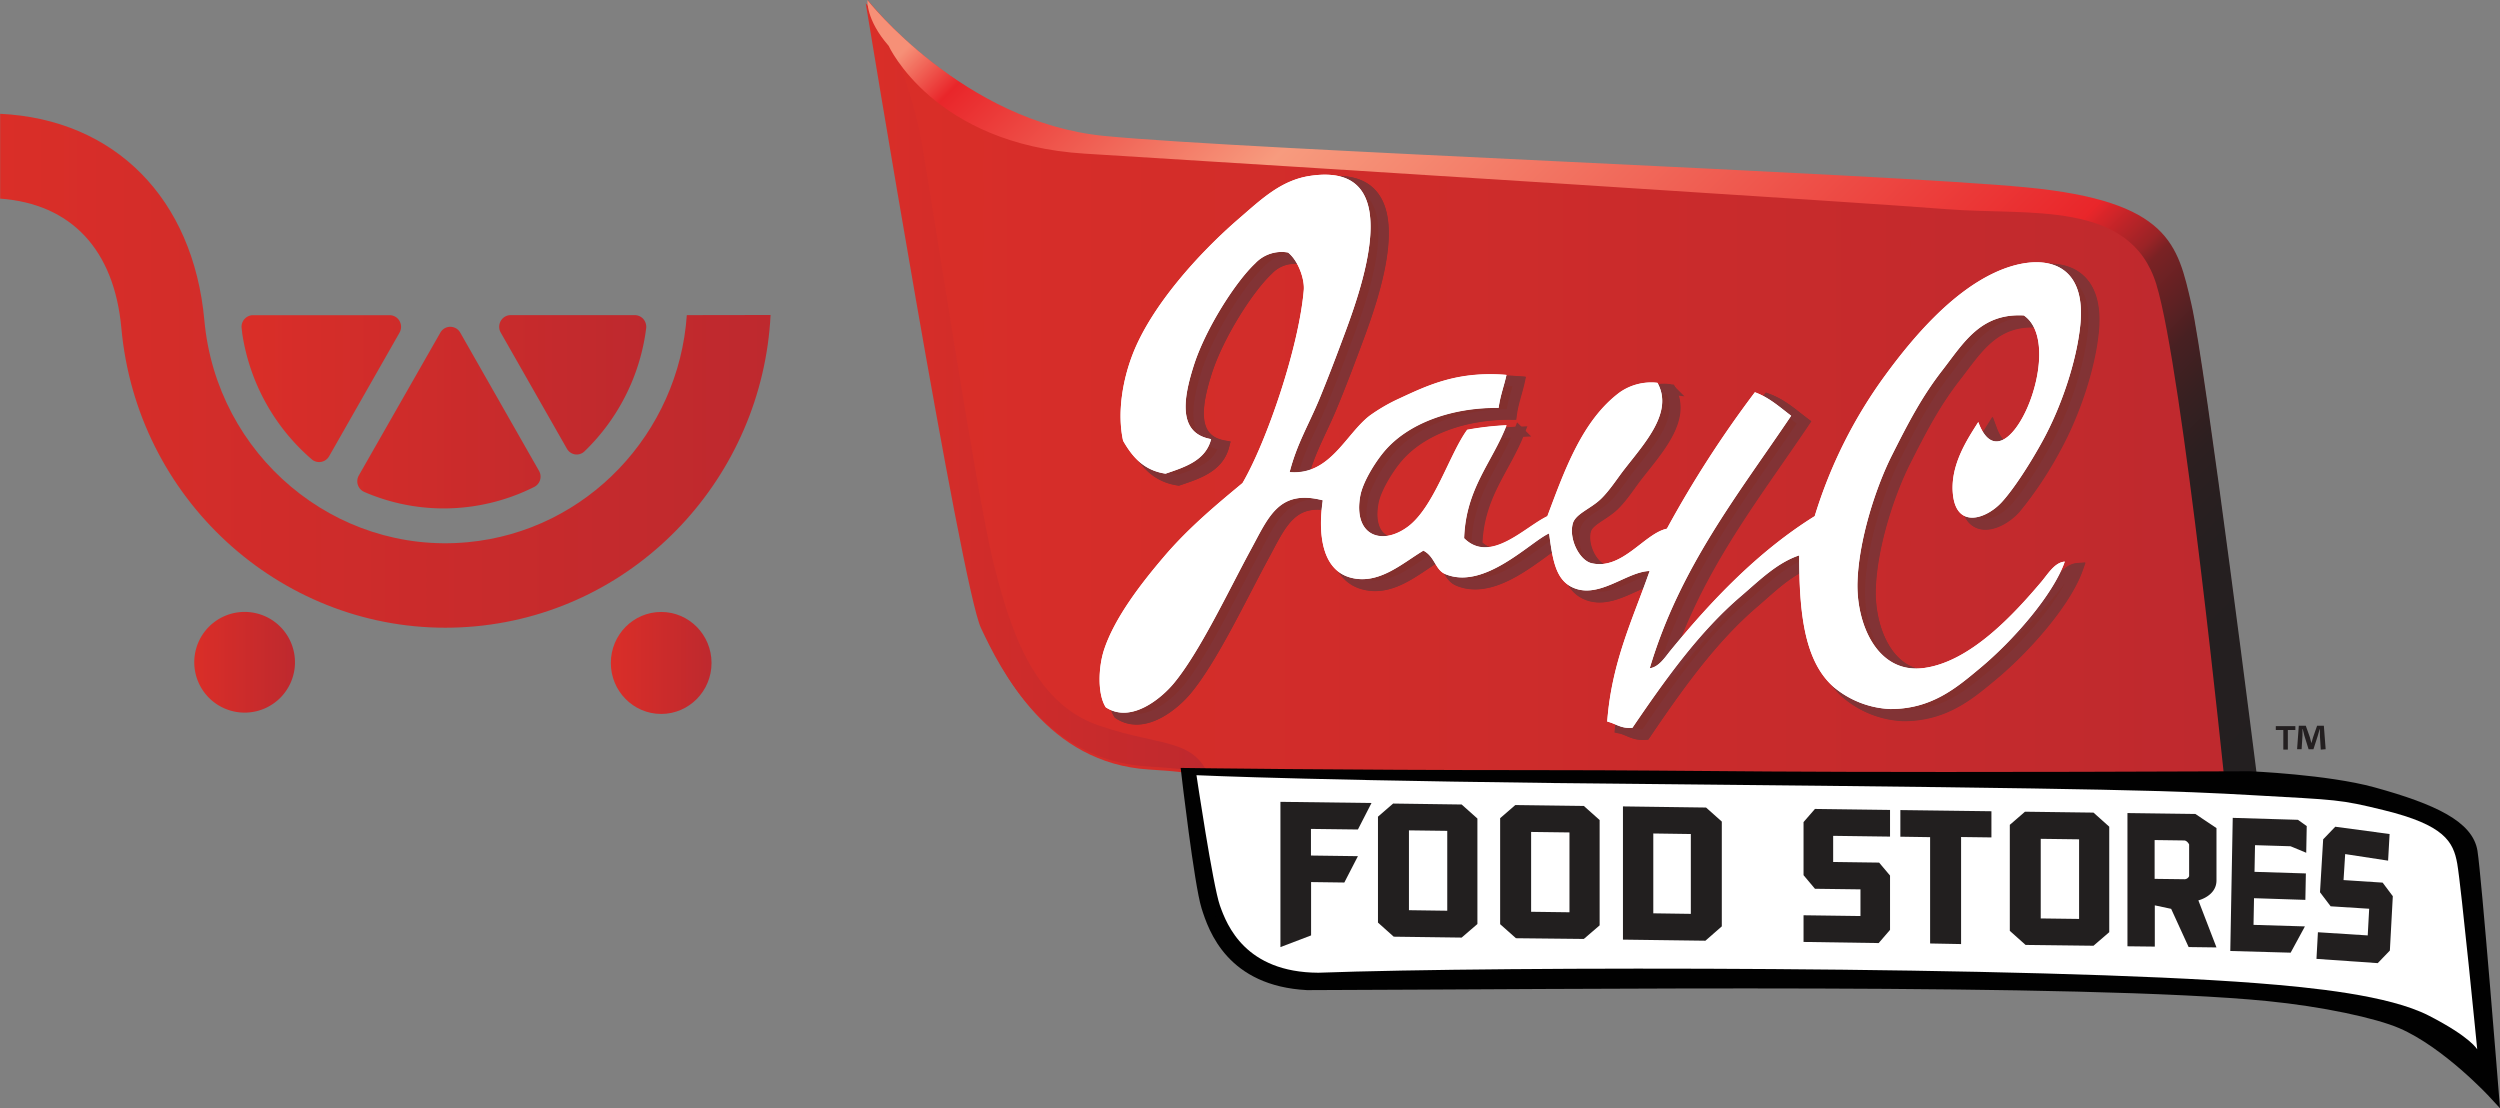 <svg id="Layer_1" data-name="Layer 1" xmlns="http://www.w3.org/2000/svg" xmlns:xlink="http://www.w3.org/1999/xlink" viewBox="0 0 552.08 244.74"><rect x="0" y="0" width="552.08" height="244.74" fill="#808080" stroke="none"/><defs><style>.cls-1{fill:url(#linear-gradient);}.cls-2{fill:url(#linear-gradient-2);}.cls-3{fill:url(#linear-gradient-3);}.cls-4{fill:url(#linear-gradient-4);}.cls-5{fill:url(#linear-gradient-5);}.cls-6{fill:url(#linear-gradient-6);}.cls-7{fill:url(#linear-gradient-7);}.cls-8{fill:#83302e;stroke:#823335;}.cls-8,.cls-9{stroke-width:2.32px;}.cls-12,.cls-8{fill-rule:evenodd;}.cls-9{fill:#010101;stroke:#010101;}.cls-10,.cls-12{fill:#fff;}.cls-11{fill:#221f1f;}.cls-13{fill:#231f20;}</style><linearGradient id="linear-gradient" x1="258.87" y1="257.1" x2="281.11" y2="257.1" gradientTransform="matrix(1, 0, 0, -1, 0, 576)" gradientUnits="userSpaceOnUse"><stop offset="0" stop-color="#da2e28"/><stop offset="1" stop-color="#be292e"/></linearGradient><linearGradient id="linear-gradient-2" x1="350.86" y1="256.95" x2="373.1" y2="256.95" gradientTransform="matrix(1, 0, 0, -1, -215.97, 403.35)" xlink:href="#linear-gradient"/><linearGradient id="linear-gradient-3" x1="269.31" y1="312.42" x2="358.69" y2="312.42" xlink:href="#linear-gradient"/><linearGradient id="linear-gradient-4" x1="215.97" y1="321.47" x2="386.11" y2="321.47" xlink:href="#linear-gradient"/><linearGradient id="linear-gradient-5" x1="407.57" y1="315.96" x2="714.63" y2="315.96" xlink:href="#linear-gradient"/><linearGradient id="linear-gradient-6" x1="407.15" y1="316.17" x2="483.95" y2="316.17" xlink:href="#linear-gradient"/><linearGradient id="linear-gradient-7" x1="464.23" y1="460.03" x2="704.45" y2="219.82" gradientTransform="matrix(1, 0, 0, -1, 0, 576)" gradientUnits="userSpaceOnUse"><stop offset="0.04" stop-color="#f69077"/><stop offset="0.08" stop-color="#e9262a"/><stop offset="0.26" stop-color="#f79b7e"/><stop offset="0.66" stop-color="#e9262a"/><stop offset="0.66" stop-color="#e7262a"/><stop offset="0.68" stop-color="#be2428"/><stop offset="0.7" stop-color="#9a2326"/><stop offset="0.71" stop-color="#7a2224"/><stop offset="0.74" stop-color="#5e2123"/><stop offset="0.76" stop-color="#482022"/><stop offset="0.79" stop-color="#372021"/><stop offset="0.82" stop-color="#2c1f20"/><stop offset="0.87" stop-color="#251f20"/><stop offset="1" stop-color="#231f20"/></linearGradient></defs><path class="cls-1" d="M281.11,319.05A11.12,11.12,0,1,1,270,307.78a11.12,11.12,0,0,1,11.11,11.27Z" transform="translate(-215.97 -172.65)"/><ellipse class="cls-2" cx="146.01" cy="146.4" rx="11.12" ry="11.26"/><path class="cls-3" d="M269.33,245.12a2.57,2.57,0,0,1,.62-2,2.52,2.52,0,0,1,1.9-.87H302a2.52,2.52,0,0,1,2.2,1.29,2.62,2.62,0,0,1,0,2.57l-15.53,27.26a2.53,2.53,0,0,1-3.45,1,2.63,2.63,0,0,1-.4-.28,45.65,45.65,0,0,1-15.34-27.68C269.44,246.07,269.39,245.62,269.33,245.12Zm48.78,39.61a44.08,44.08,0,0,1-21.69-3.44,2.56,2.56,0,0,1-1.42-1.55,2.61,2.61,0,0,1,.21-2.1l18-31.53a2.52,2.52,0,0,1,4.4,0L335,276.63a2.55,2.55,0,0,1-1.07,3.56,44.62,44.62,0,0,1-15.82,4.54Zm30.51-16.28a45.62,45.62,0,0,1-3.53,3.83A2.5,2.5,0,0,1,343,273a2.53,2.53,0,0,1-1.84-1.26L326.55,246.1a2.57,2.57,0,0,1,0-2.57,2.52,2.52,0,0,1,2.2-1.29h27.39a2.54,2.54,0,0,1,1.91.87,2.65,2.65,0,0,1,.62,2,45.73,45.73,0,0,1-10.05,23.34Z" transform="translate(-215.97 -172.65)"/><path class="cls-4" d="M367.64,242.24c-1.78,26-22,47.68-48.41,50.15-29.33,2.74-55.43-19.23-58.13-49C258.65,216.51,241.36,199,216,197.78v18.73c15.69,1.15,25.19,11.25,26.77,28.6,3.43,37.73,34.84,66.16,71.54,66.16q3.29,0,6.65-.31c36-3.36,63.38-33.2,65.18-68.75Z" transform="translate(-215.97 -172.65)"/><path class="cls-5" d="M663.5,214.37c31.63,3.09,33.37,12.78,36.4,26s14.73,107.07,14.73,107.07L481.92,347s10.4-3.08-12.13-4.41S437.29,321,433,311.75s-25.43-139.1-25.43-139.1,21.09,27.18,52.3,30.27S631.86,211.29,663.5,214.37Z" transform="translate(-215.97 -172.65)"/><path class="cls-6" d="M483.64,346.28h-2.09s10.4-3.06-12.13-4.37-32.5-21.41-36.83-30.59-25.44-137.95-25.44-137.95,1.32,1.68,3.79,4.26c0,0,6.31,13.78,8.48,26s12.27,78.65,15.88,93.08,8.65,31,23.08,36.07S480.75,335.21,483.64,346.28Z" transform="translate(-215.97 -172.65)"/><path class="cls-7" d="M707.31,346h7.32s-11.7-93.08-14.73-106.19-4.77-22.72-36.4-25.78-172.5-8.3-203.67-11.36-52.3-30-52.3-30-.38,4.33,4.68,10.1c0,0,9.88,21.75,43.29,23.81,46.9,2.89,172.27,10.81,190.48,12.27,18,1.44,40.4-2.17,46.18,16.59S707.31,346,707.31,346Z" transform="translate(-215.97 -172.65)"/><path class="cls-8" d="M503.65,278.38c8.92.78,12.34-8.34,17.7-12.46a37.26,37.26,0,0,1,6.59-3.81c6.4-3,12.88-6.07,23.6-5.19-.54,2.46-1.39,4.61-1.74,7.27-10.22-.13-20,3.32-25.33,9.69-2.06,2.48-4.66,6.74-5.21,9.7-1.62,8.71,4.61,11.15,10.42,6.92s9.25-16.11,13.18-21.47a65,65,0,0,1,8.68-1c-3.19,8.25-9,13.91-9.37,24.93,5.79,5.77,13.32-2.41,18.39-4.85,3.8-10.17,7.7-21.21,16-27.36a12.18,12.18,0,0,1,8.33-2.08c3.55,6.43-2.68,13.14-7.29,19.05-1.56,2-3.26,4.72-5.2,6.58-2.33,2.23-5.71,3.32-6.25,5.55-.84,3.51,1.62,8,4.17,8.65,6.79,1.6,11.67-6.56,16.65-7.61a240.37,240.37,0,0,1,19.44-30.14c3.2,1.2,5.48,3.31,8,5.2-11.67,17.32-24.58,33.42-31.23,55.76,2-.24,3.39-2.44,4.51-3.82,9-11,19.34-21.94,31.92-29.78A104.7,104.7,0,0,1,635.23,257c6.34-8.68,14.59-18.09,24-22.52,9.62-4.56,20.58-3.5,19.08,11.43-.8,8.06-4.21,18.14-8.32,25.63a81.79,81.79,0,0,1-9,13.5c-3.36,3.68-9.83,5.94-10.76-1.38-.85-6.68,3.3-12.66,5.56-16.28,5.79,15.84,19.92-16.82,10.06-23.55-9.57-.52-13.27,6-18.05,12.12-4.44,5.73-7.44,11.43-11.1,18.7-3.56,7.08-7.34,18.69-7.64,28.06-.28,9,4.16,20.36,14.58,19s20.15-12.12,26-19c1.5-1.76,2.94-4.33,5.2-4.5-2.62,7.44-11.51,17.53-18.74,23.55-5.2,4.33-10.65,9-19.78,9a20.77,20.77,0,0,1-12.49-4.85c-6.83-5.86-7.7-16.86-7.74-29.12-5,1.66-8.82,5.56-12.85,9-9.28,7.93-16.78,18.52-23.94,29.09-2.53.21-3.67-1-5.55-1.39,1-13.22,5.69-22.71,9.37-33.25-5.14.1-11.49,6.56-17.36,3.47-3.56-1.89-4.12-6.47-4.86-11.78-4.1,1.81-14.28,12.6-22.9,9-2.26-.95-2.3-3.9-4.85-5.2-4.62,2.75-10,7.77-16.32,5.89-6-1.77-7-9.36-5.9-17-9.81-2.53-12,3.83-16,11.08-4.87,9-11.27,22.59-17,29.44-2.7,3.22-9.38,8.84-14.92,5.19-1.85-2.85-1.68-8.83-.35-12.81,2.33-7,8.06-14.4,13.18-20.43,5.64-6.63,12.27-12,17.36-16.28,5.29-9.05,12.42-29.81,13.53-42.6.21-2.37-1.18-6.48-3.47-8.31a8,8,0,0,0-7.29,2.42c-4.36,4.09-11,14.5-13.53,22.51-2.32,7.27-3.62,15,3.82,16.28-1.21,4.69-5.66,6.14-10.07,7.62-4.83-.72-7.34-3.76-9.36-7.27-1.35-6.21-.09-13.41,2.08-19C473,241.69,483.57,230,492.5,222.28c4.92-4.24,9.24-8.39,15.62-9.35,22.2-3.34,10.9,26.11,6.94,36.71-1.61,4.32-3.23,8.53-4.86,12.47C507.75,268.13,505.28,272,503.65,278.38Z" transform="translate(-215.97 -172.65)"/><path class="cls-8" d="M510.24,262.11c1.63-3.94,3.25-8.15,4.86-12.47,4-10.6,15.26-40-6.94-36.71-6.38,1-10.7,5.11-15.62,9.35-8.93,7.7-19.48,19.41-23.59,30.13-2.17,5.64-3.43,12.84-2.08,19,2,3.51,4.53,6.55,9.36,7.27,4.41-1.48,8.86-2.93,10.07-7.62-7.44-1.32-6.14-9-3.82-16.28,2.57-8,9.17-18.42,13.53-22.51a8,8,0,0,1,7.29-2.42c2.29,1.83,3.68,5.94,3.47,8.31-1.11,12.79-8.24,33.55-13.53,42.6-5.09,4.23-11.72,9.65-17.36,16.28-5.12,6-10.85,13.45-13.18,20.43-1.33,4-1.5,10,.35,12.81,5.54,3.65,12.22-2,14.92-5.19,5.73-6.85,12.13-20.48,17-29.44,3.94-7.25,6.15-13.61,16-11.08-1.12,7.61-.09,15.2,5.9,17,6.36,1.88,11.7-3.14,16.32-5.89,2.55,1.3,2.59,4.25,4.85,5.2,8.62,3.59,18.8-7.2,22.9-9,.74,5.31,1.3,9.89,4.86,11.78,5.87,3.09,12.22-3.37,17.36-3.47-3.68,10.54-8.39,20-9.37,33.25,1.88.43,3,1.6,5.55,1.39,7.16-10.57,14.66-21.16,23.94-29.09,4-3.45,7.9-7.35,12.85-9,0,12.21.94,23.26,7.63,29.09a20.77,20.77,0,0,0,12.49,4.85c9.13,0,14.58-4.67,19.78-9,7.23-6,16.12-16.11,18.74-23.55-2.26.17-3.7,2.74-5.2,4.5-5.88,6.93-15.64,17.74-26,19.05S628.71,311.59,629,302.63c.3-9.37,4.08-21,7.64-28.06,3.66-7.27,6.66-13,11.1-18.7,4.78-6.15,8.48-12.64,18-12.12,9.86,6.73-4.27,39.39-10.06,23.55-2.26,3.62-6.41,9.6-5.56,16.28.93,7.32,7.4,5.06,10.76,1.38,2.58-2.81,6.18-8.32,9-13.5,4.11-7.49,7.52-17.57,8.32-25.63,1.5-14.93-9.46-16-19.08-11.43-9.36,4.43-17.61,13.84-24,22.52a104.7,104.7,0,0,0-15.62,31.16c-12.58,7.84-22.91,18.77-31.92,29.78-1.12,1.38-2.51,3.58-4.51,3.82,6.65-22.34,19.56-38.44,31.23-55.76-2.5-1.89-4.78-4-8-5.2a240.37,240.37,0,0,0-19.44,30.14c-5,1.05-9.86,9.21-16.65,7.61-2.55-.6-5-5.14-4.17-8.65.54-2.23,3.92-3.32,6.25-5.55,1.94-1.86,3.64-4.57,5.2-6.58,4.61-5.91,10.84-12.62,7.29-19.05a12.18,12.18,0,0,0-8.33,2.08c-8.26,6.15-12.16,17.19-16,27.36-5.07,2.44-12.6,10.62-18.39,4.85.4-11,6.18-16.68,9.37-24.93a65,65,0,0,0-8.68,1c-3.93,5.36-7.33,17.22-13.18,21.47s-12,1.79-10.42-6.92c.55-3,3.15-7.22,5.21-9.7,5.29-6.37,15.11-9.82,25.33-9.69.35-2.66,1.2-4.81,1.74-7.27-10.72-.88-17.2,2.21-23.6,5.19a37.26,37.26,0,0,0-6.59,3.81c-5.36,4.12-8.78,13.24-17.7,12.46C505.28,272,507.75,268.13,510.24,262.11Z" transform="translate(-215.97 -172.65)"/><path class="cls-9" d="M712.84,344.13s17,.71,27.15,3.5c13.61,3.74,21.06,7.48,21.94,13.1s4.7,53.4,4.7,53.4S756.37,403,746.27,398.64c-5.41-2.32-17.23-4.86-29.54-6.08-40.45-4-153.73-2.58-212.09-2.42-16.68-.88-20.64-12.21-22.22-17.26S478,343.41,478,343.41s34.22.47,76.35.47C598.72,343.88,597,344.6,712.84,344.13Z" transform="translate(-215.97 -172.65)"/><path class="cls-10" d="M713.72,348.27c18.44,1.05,18.84.87,28.71,3.3,13.3,3.26,15.32,6.92,16.18,11.82s4.41,41,4.41,41-1.43-2.72-10.76-7.49c-8.81-4.49-25.79-6.19-37.83-7.13C666.11,386,547,386,507.09,387.46,491,387.38,486.91,377,485.36,372.6s-5.17-28.76-5.17-28.76,28.71,1.36,105.52,2C684.06,346.8,696.13,347.27,713.72,348.27Z" transform="translate(-215.97 -172.65)"/><path class="cls-11" d="M498.73,381.8V349.72l20.11.26-3,5.85-10.37-.13v5.88l10.37.14-3,5.82-7.34-.1v11.78Z" transform="translate(-215.97 -172.65)"/><path class="cls-11" d="M523.75,379.5l-3.48-3.11V353l3.35-2.9,15.13.21,3.48,3.1V376.7l-3.48,3Zm3.36-5.85,8.46.12V356.13l-8.46-.11Z" transform="translate(-215.97 -172.65)"/><path class="cls-11" d="M550.74,379.84l-3.49-3.1V353.33l3.35-2.9,15.13.2,3.49,3.11V377l-3.49,3Zm3.35-5.84,8.47.11V356.48l-8.47-.11Z" transform="translate(-215.97 -172.65)"/><path class="cls-11" d="M574.37,380.15V350.73l18.35.25,3.48,3.1v23.14l-3.62,3.17Zm6.7-5.81,8.29.12V356.83l-8.29-.12Z" transform="translate(-215.97 -172.65)"/><path class="cls-11" d="M614.25,380.66v-5.89l12.57.17v-5.89l-10.05-.13-2.52-3V354.19l2.52-2.9,16.58.22v5.89l-12.56-.17V363l10.15.14,2.41,2.86v12l-2.51,2.91Z" transform="translate(-215.97 -172.65)"/><path class="cls-11" d="M642.2,381V357.52l-6.57-.1v-5.88l20.11.26v5.78l-6.7-.09v23.64Z" transform="translate(-215.97 -172.65)"/><path class="cls-11" d="M663.28,381.32l-3.48-3.11V354.8l3.35-2.9,15.13.2,3.48,3.11V378.5l-3.48,3Zm3.35-5.85,8.47.11V358l-8.47-.11Z" transform="translate(-215.97 -172.65)"/><path class="cls-11" d="M685.78,381.62V352.2l15,.2,4.66,3.12v11.56c0,3.45-4,4.4-4,4.4l4,10.39-6.15-.08-3.86-8.44-3.61-.77v9.11Zm6-14.89,6.44.08a1.14,1.14,0,0,0,1.18-.68v-7s-.42-.87-1.11-.88l-6.51-.09Z" transform="translate(-215.97 -172.65)"/><path class="cls-11" d="M708.49,382.66l.54-29.4,14.4.43,1.94,1.39-.11,5.89-3.46-1.44-7.85-.24-.11,5.89,11.34.35-.11,5.84L713.73,371l-.11,5.89,11.35.34-3.15,5.8Z" transform="translate(-215.97 -172.65)"/><path class="cls-11" d="M727.52,384.4l.32-5.88,11,.7.32-5.89-8.51-.54-2.35-3.1L729,358l2.67-2.78,12,1.61-.33,5.88-9.48-1.45L733.5,367l8.63.56,2.25,3-.65,12-2.68,2.78Z" transform="translate(-215.97 -172.65)"/><path class="cls-12" d="M500.76,276.94c8.92.78,12.35-8.35,17.7-12.47a38.93,38.93,0,0,1,6.59-3.81c6.41-3,12.89-6.06,23.6-5.19-.54,2.46-1.39,4.62-1.73,7.27-10.23-.12-20,3.33-25.33,9.7-2.06,2.47-4.66,6.73-5.22,9.7-1.62,8.71,4.61,11.15,10.42,6.92S536.05,273,540,267.59a65,65,0,0,1,8.68-1c-3.19,8.25-9,13.91-9.37,24.94,5.79,5.77,13.32-2.42,18.39-4.85,3.8-10.18,7.7-21.21,16-27.36a12.07,12.07,0,0,1,8.3-2.12c3.55,6.42-2.68,13.13-7.28,19.05-1.57,2-3.27,4.71-5.21,6.58-2.32,2.23-5.71,3.31-6.24,5.54-.85,3.52,1.61,8.06,4.16,8.66,6.79,1.6,11.67-6.56,16.66-7.62a242.05,242.05,0,0,1,19.43-30.13c3.2,1.19,5.48,3.3,8,5.19-11.67,17.33-24.58,33.43-31.23,55.76,2-.23,3.39-2.43,4.51-3.81,9-11,19.34-21.94,31.93-29.78a104.28,104.28,0,0,1,15.62-31.17c6.34-8.67,14.58-18.08,23.94-22.51,9.62-4.56,20.58-3.5,19.09,11.43-.81,8.06-4.21,18.14-8.33,25.63-2.85,5.18-6.44,10.69-9,13.5-3.36,3.68-9.82,5.94-10.76-1.38-.85-6.69,3.3-12.67,5.56-16.28,5.79,15.83,19.92-16.82,10.06-23.55-9.57-.52-13.26,6-18,12.12-4.45,5.73-7.44,11.43-11.1,18.7-3.57,7.07-7.35,18.68-7.64,28.06-.28,9,4.15,20.35,14.57,19s20.15-12.11,26-19c1.5-1.77,3-4.34,5.21-4.51-2.62,7.44-11.52,17.54-18.75,23.55-5.2,4.34-10.65,9-19.77,9a20.86,20.86,0,0,1-12.5-4.85c-6.68-5.83-7.59-16.88-7.63-29.09-4.94,1.66-8.81,5.56-12.84,9-9.29,7.94-16.79,18.53-24,29.09-2.52.22-3.67-.95-5.55-1.38,1-13.22,5.7-22.71,9.37-33.25-5.13.09-11.49,6.55-17.35,3.46-3.57-1.88-4.12-6.46-4.86-11.77-4.11,1.81-14.29,12.6-22.9,9-2.27-.94-2.31-3.89-4.86-5.19-4.62,2.74-10,7.77-16.31,5.89-6-1.78-7-9.37-5.9-17-9.81-2.53-12,3.82-16,11.08-4.87,9-11.27,22.58-17,29.44-2.7,3.22-9.37,8.84-14.92,5.19-1.85-2.85-1.68-8.84-.35-12.81,2.34-7,8.06-14.41,13.19-20.44,5.63-6.63,12.26-12,17.35-16.27,5.29-9.05,12.43-29.82,13.53-42.6.21-2.37-1.18-6.48-3.47-8.31a8,8,0,0,0-7.29,2.42c-4.35,4.09-11,14.49-13.53,22.51-2.32,7.27-3.62,15,3.82,16.28-1.2,4.69-5.65,6.13-10.06,7.62-4.84-.72-7.35-3.76-9.37-7.27-1.35-6.22-.08-13.42,2.08-19,4.12-10.73,14.66-22.43,23.6-30.13,4.92-4.25,9.24-8.4,15.62-9.35,22.19-3.35,10.89,26.11,6.93,36.71-1.61,4.32-3.23,8.52-4.85,12.46C504.87,266.69,502.39,270.6,500.76,276.94Z" transform="translate(-215.97 -172.65)"/><path class="cls-12" d="M507.36,260.66c1.62-3.94,3.24-8.14,4.85-12.46,4-10.6,15.26-40.06-6.93-36.71-6.38.95-10.7,5.1-15.62,9.35-8.94,7.7-19.48,19.4-23.6,30.13-2.16,5.63-3.43,12.83-2.08,19,2,3.51,4.53,6.55,9.37,7.27,4.41-1.49,8.86-2.93,10.06-7.62-7.44-1.32-6.14-9-3.82-16.28,2.57-8,9.18-18.42,13.53-22.51a8,8,0,0,1,7.29-2.42c2.29,1.83,3.68,5.94,3.47,8.31-1.1,12.78-8.24,33.55-13.53,42.6-5.09,4.23-11.72,9.64-17.35,16.27-5.13,6-10.85,13.46-13.19,20.44-1.33,4-1.5,10,.35,12.81,5.55,3.65,12.22-2,14.92-5.19,5.74-6.86,12.14-20.48,17-29.44,3.94-7.26,6.15-13.61,16-11.08-1.13,7.6-.09,15.19,5.9,17,6.35,1.88,11.69-3.15,16.31-5.89,2.55,1.3,2.59,4.25,4.86,5.19,8.61,3.6,18.79-7.19,22.9-9,.74,5.31,1.29,9.89,4.86,11.77,5.86,3.09,12.22-3.37,17.35-3.46-3.67,10.54-8.38,20-9.37,33.25,1.88.43,3,1.6,5.55,1.38,7.16-10.56,14.66-21.15,24-29.09,4-3.44,7.9-7.34,12.84-9,0,12.21,1,23.26,7.63,29.09a20.86,20.86,0,0,0,12.5,4.85c9.12,0,14.57-4.67,19.77-9,7.23-6,16.13-16.11,18.75-23.55-2.26.17-3.71,2.74-5.21,4.51-5.88,6.93-15.64,17.73-26,19s-14.85-10.08-14.57-19c.29-9.38,4.07-21,7.64-28.06,3.66-7.27,6.65-13,11.1-18.7,4.78-6.16,8.47-12.64,18-12.12,9.86,6.73-4.27,39.38-10.06,23.55-2.26,3.61-6.41,9.59-5.56,16.28.94,7.32,7.4,5.06,10.76,1.38,2.59-2.81,6.18-8.32,9-13.5,4.12-7.49,7.52-17.57,8.33-25.63,1.49-14.93-9.47-16-19.09-11.43-9.36,4.43-17.6,13.84-23.94,22.51a104.28,104.28,0,0,0-15.62,31.17c-12.59,7.84-22.91,18.77-31.93,29.78-1.12,1.38-2.51,3.58-4.51,3.81,6.65-22.33,19.56-38.43,31.23-55.76-2.5-1.89-4.78-4-8-5.19a242.05,242.05,0,0,0-19.43,30.13c-5,1.06-9.87,9.22-16.66,7.62-2.55-.6-5-5.14-4.16-8.66.53-2.23,3.92-3.31,6.24-5.54,1.94-1.87,3.64-4.57,5.21-6.58,4.6-5.92,10.83-12.63,7.28-19.05a12.07,12.07,0,0,0-8.32,2.08c-8.27,6.15-12.17,17.18-16,27.36-5.07,2.43-12.6,10.62-18.39,4.85.4-11,6.18-16.69,9.37-24.94a65,65,0,0,0-8.68,1c-3.92,5.36-7.32,17.21-13.18,21.47s-12,1.79-10.42-6.92c.56-3,3.16-7.23,5.22-9.7,5.29-6.37,15.1-9.82,25.33-9.7.34-2.65,1.19-4.81,1.73-7.27-10.71-.87-17.19,2.22-23.6,5.19a38.93,38.93,0,0,0-6.59,3.81c-5.35,4.12-8.78,13.25-17.7,12.47C502.39,270.6,504.87,266.69,507.36,260.66Z" transform="translate(-215.97 -172.65)"/><path class="cls-13" d="M722.86,333v.86H721.2v4.33h-1v-4.33h-1.66V333Zm5.61,5.19-.19-3.05v-1.45h-.06c-.13.45-.28,1.06-.44,1.54l-.93,2.88h-1.07l-.93-3-.36-1.46h-.06v1.45l-.19,3h-1l.38-5.19h1.54l.9,2.54c.11.4.21.78.34,1.31h0c.14-.47.25-.91.37-1.29l.89-2.56h1.49l.4,5.19Z" transform="translate(-215.97 -172.65)"/></svg>